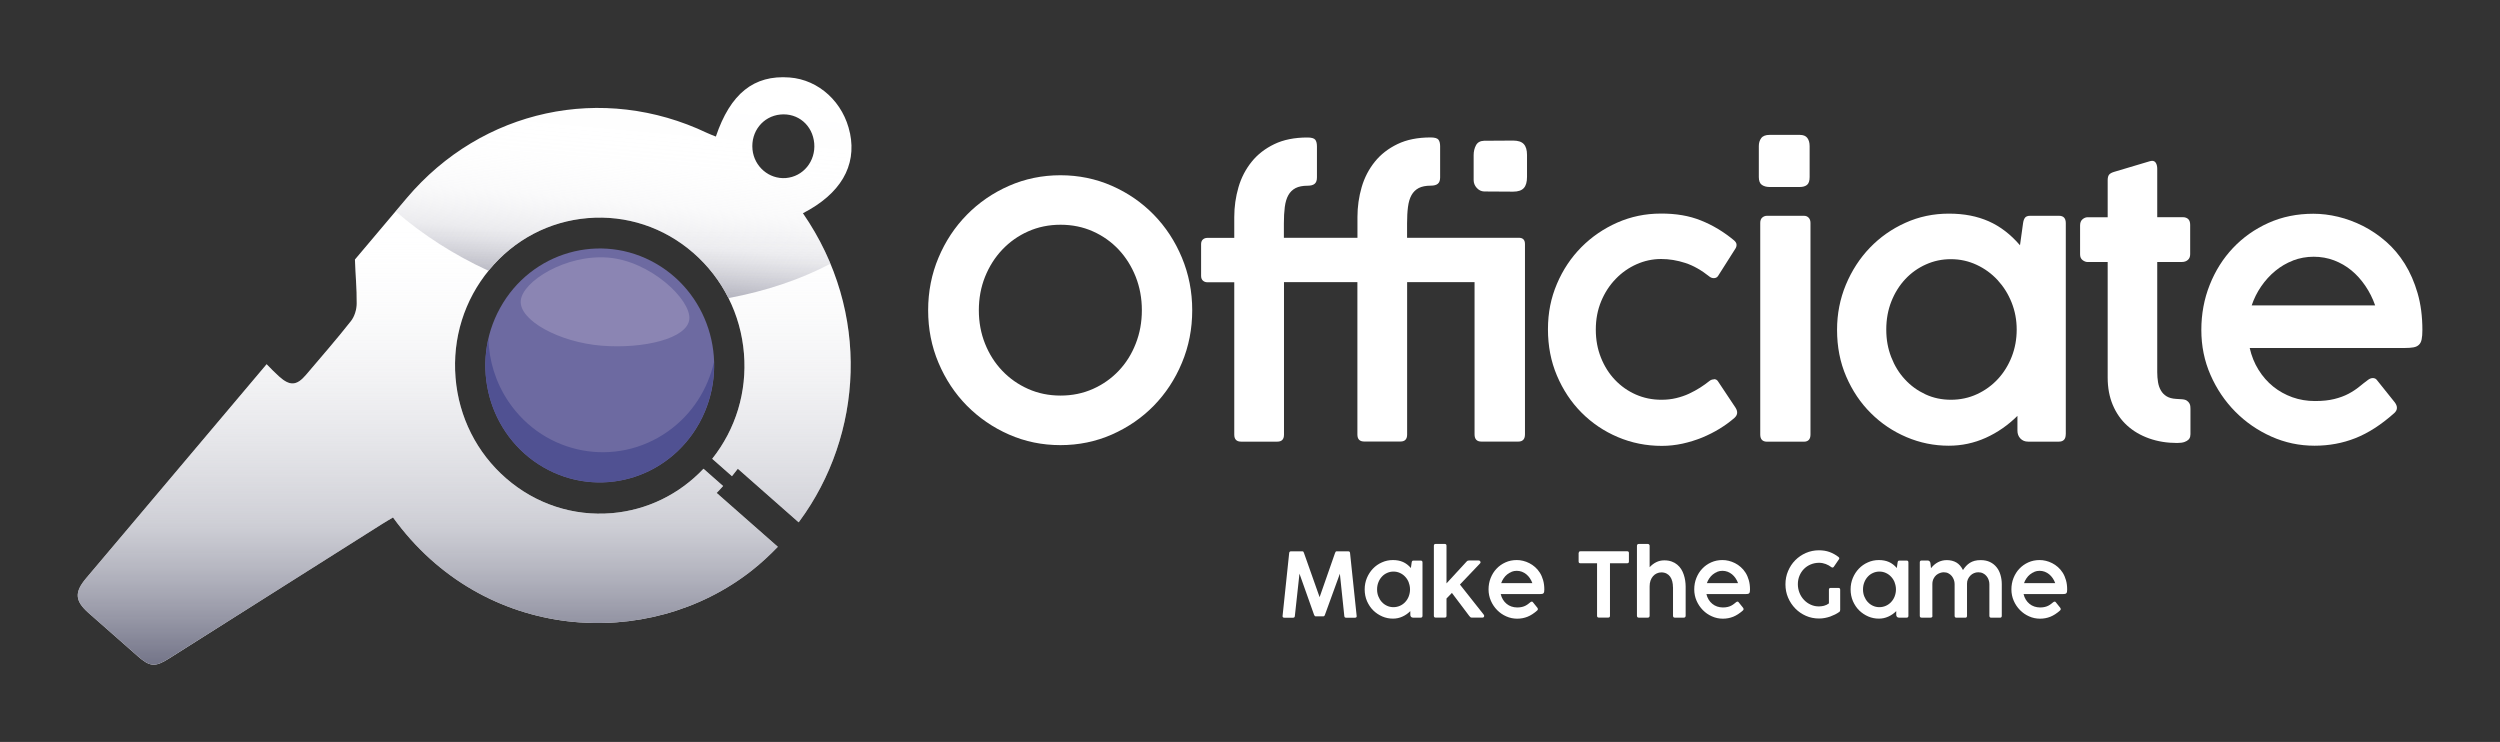 <svg width="310" height="92" viewBox="0 0 310 92" fill="none" xmlns="http://www.w3.org/2000/svg">
<rect x="0" y="0" width="310" height="92" fill="#333333" stroke="none"/>
<path d="M86.722 52.452C90.577 45.478 88.172 36.63 81.349 32.69C74.527 28.749 65.871 31.207 62.016 38.181C58.161 45.155 60.566 54.003 67.388 57.944C74.211 61.885 82.867 59.426 86.722 52.452Z" fill="#6D6AA1"/>
<path d="M82.832 53.486C76.397 58.052 67.557 56.422 63.084 49.844C61.454 47.443 60.642 44.723 60.565 42.004C59.683 45.863 60.325 50.068 62.709 53.58C67.176 60.158 76.016 61.795 82.458 57.222C86.55 54.316 88.674 49.613 88.54 44.875C87.771 48.25 85.838 51.359 82.832 53.486Z" fill="#505192"/>
<path d="M85.478 39.552C85.287 41.975 79.805 43.288 74.577 42.863C69.342 42.437 64.382 39.725 64.572 37.302C64.763 34.879 70.181 31.518 75.417 31.943C80.652 32.369 85.668 37.129 85.478 39.552Z" fill="#8B85B3"/>
<path d="M105.396 16.523C104.613 12.701 101.55 9.881 97.896 9.607C93.486 9.275 90.572 11.59 88.766 16.934C88.392 16.783 88.018 16.646 87.665 16.48C74.732 10.321 59.775 13.53 50.454 24.543C48.302 27.082 46.164 29.635 44.012 32.181C44.069 33.999 44.252 35.816 44.231 37.627C44.231 38.362 43.97 39.242 43.526 39.805C41.733 42.084 39.828 44.262 37.952 46.476C36.802 47.832 35.955 47.897 34.607 46.685C34.078 46.209 33.577 45.69 33.062 45.163C25.604 54.013 18.14 62.855 10.682 71.697C9.207 73.45 9.285 74.51 10.985 76.01C13.017 77.806 15.063 79.595 17.102 81.383C18.598 82.689 19.233 82.739 20.948 81.658C29.739 76.111 38.53 70.558 47.321 65.012C47.787 64.716 48.267 64.442 48.733 64.161C59.901 79.617 80.37 80.828 93.211 70.753C94.368 69.844 95.44 68.849 96.449 67.803L88.865 61.124C89.147 60.857 89.394 60.554 89.662 60.266L87.235 58.124C84.215 61.312 80.222 63.266 75.854 63.634C71.078 64.031 66.428 62.502 62.773 59.328C59.118 56.155 56.882 51.712 56.487 46.829C56.092 41.94 57.573 37.194 60.67 33.458C63.768 29.722 68.107 27.443 72.884 27.046C77.66 26.649 82.31 28.178 85.965 31.352C89.62 34.525 91.856 38.968 92.251 43.851C92.639 48.596 91.235 53.205 88.314 56.891L90.763 59.047C90.988 58.766 91.214 58.484 91.489 58.124L99.032 64.766C99.032 64.766 99.102 64.665 99.173 64.579C106.955 53.977 108.07 38.788 99.561 26.44C104.224 24.039 106.235 20.591 105.403 16.523H105.396ZM97.451 22.077C95.37 22.243 93.521 20.663 93.309 18.543C93.091 16.314 94.601 14.417 96.76 14.201C98.954 13.985 100.767 15.528 100.965 17.771C101.155 19.992 99.596 21.904 97.451 22.077Z" fill="white"/>
<path d="M97.896 9.614C93.486 9.282 90.572 11.597 88.766 16.942C88.392 16.79 88.018 16.653 87.665 16.487C74.732 10.328 59.775 13.537 50.454 24.551C49.989 25.099 49.523 25.654 49.057 26.202C52.401 29.102 56.324 31.626 60.572 33.573C60.607 33.53 60.628 33.487 60.663 33.451C63.761 29.715 68.1 27.436 72.877 27.039C77.653 26.642 82.303 28.171 85.958 31.345C87.792 32.931 89.267 34.843 90.332 36.963C94.939 36.105 99.257 34.662 102.976 32.7C102.087 30.558 100.958 28.46 99.561 26.44C104.225 24.039 106.235 20.591 105.403 16.523C104.62 12.701 101.558 9.881 97.903 9.607L97.896 9.614ZM97.451 22.077C95.37 22.243 93.521 20.663 93.31 18.543C93.091 16.314 94.601 14.417 96.76 14.201C98.954 13.985 100.767 15.528 100.965 17.771C101.155 19.992 99.596 21.904 97.451 22.077Z" fill="url(#paint0_linear_46_1574)"/>
<path style="mix-blend-mode:multiply" d="M105.396 16.523C104.613 12.701 101.55 9.881 97.896 9.607C93.486 9.275 90.572 11.59 88.766 16.934C88.392 16.783 88.018 16.646 87.665 16.48C74.732 10.321 59.775 13.53 50.454 24.543C48.302 27.082 46.164 29.635 44.012 32.181C44.069 33.999 44.252 35.816 44.231 37.627C44.231 38.362 43.97 39.242 43.526 39.805C41.733 42.084 39.828 44.262 37.952 46.476C36.802 47.832 35.955 47.897 34.607 46.685C34.078 46.209 33.577 45.69 33.062 45.163C25.604 54.013 18.14 62.855 10.682 71.697C9.207 73.45 9.285 74.51 10.985 76.01C13.017 77.806 15.063 79.595 17.102 81.383C18.598 82.689 19.233 82.739 20.948 81.658C29.739 76.111 38.53 70.558 47.321 65.012C47.787 64.716 48.267 64.442 48.733 64.161C59.901 79.617 80.37 80.828 93.211 70.753C94.368 69.844 95.44 68.849 96.449 67.803L88.865 61.124C89.147 60.857 89.394 60.554 89.662 60.266L87.235 58.124C84.215 61.312 80.222 63.266 75.854 63.634C71.078 64.031 66.428 62.502 62.773 59.328C59.118 56.155 56.882 51.712 56.487 46.829C56.092 41.94 57.573 37.194 60.67 33.458C63.768 29.722 68.107 27.443 72.884 27.046C77.66 26.649 82.31 28.178 85.965 31.352C89.62 34.525 91.856 38.968 92.251 43.851C92.639 48.596 91.235 53.205 88.314 56.891L90.763 59.047C90.988 58.766 91.214 58.484 91.489 58.124L99.032 64.766C99.032 64.766 99.102 64.665 99.173 64.579C106.955 53.977 108.07 38.788 99.561 26.44C104.224 24.039 106.235 20.591 105.403 16.523H105.396ZM97.451 22.077C95.37 22.243 93.521 20.663 93.309 18.543C93.091 16.314 94.601 14.417 96.76 14.201C98.954 13.985 100.767 15.528 100.965 17.771C101.155 19.992 99.596 21.904 97.451 22.077Z" fill="url(#paint1_linear_46_1574)"/>
<path d="M161.135 71.128L160.563 76.371C160.563 76.443 160.535 76.501 160.507 76.537C160.471 76.573 160.422 76.595 160.344 76.595H159.244C159.173 76.595 159.117 76.573 159.081 76.537C159.046 76.501 159.025 76.443 159.039 76.371L159.858 68.582C159.858 68.517 159.886 68.466 159.921 68.423C159.956 68.38 160.013 68.365 160.083 68.365H161.494C161.551 68.365 161.6 68.38 161.621 68.416C161.65 68.452 161.671 68.502 161.692 68.567L163.632 74.049L165.544 68.575C165.573 68.502 165.601 68.452 165.622 68.416C165.643 68.38 165.692 68.365 165.749 68.365H167.188C167.322 68.365 167.4 68.438 167.407 68.582L168.225 76.371C168.247 76.522 168.176 76.595 168.014 76.595H166.913C166.835 76.595 166.786 76.58 166.751 76.544C166.723 76.508 166.701 76.458 166.694 76.385L166.144 71.142L164.295 76.227C164.267 76.306 164.232 76.364 164.204 76.385C164.176 76.407 164.133 76.429 164.077 76.429H163.167C163.11 76.429 163.061 76.414 163.033 76.385C163.004 76.357 162.976 76.306 162.941 76.227L161.135 71.135V71.128Z" fill="white"/>
<path d="M176.389 76.356C176.389 76.508 176.318 76.587 176.177 76.587H175.21C175.112 76.587 175.034 76.558 174.97 76.486C174.907 76.421 174.879 76.342 174.879 76.241V75.779C174.582 76.075 174.258 76.299 173.884 76.465C173.517 76.631 173.129 76.71 172.727 76.71C172.268 76.71 171.824 76.623 171.407 76.443C170.991 76.263 170.61 76.01 170.286 75.693C169.961 75.376 169.707 74.986 169.509 74.546C169.319 74.099 169.22 73.616 169.22 73.082C169.22 72.585 169.312 72.109 169.495 71.668C169.679 71.229 169.933 70.839 170.243 70.515C170.561 70.183 170.928 69.923 171.358 69.736C171.781 69.541 172.24 69.447 172.72 69.447C173.2 69.447 173.609 69.526 173.969 69.685C174.328 69.844 174.66 70.096 174.949 70.435L175.048 69.743C175.062 69.663 175.083 69.606 175.112 69.57C175.14 69.534 175.196 69.512 175.274 69.512H176.177C176.318 69.512 176.389 69.591 176.389 69.743V76.356ZM174.688 72.224C174.582 71.957 174.434 71.719 174.251 71.524C174.067 71.322 173.849 71.164 173.595 71.048C173.348 70.933 173.08 70.875 172.79 70.875C172.501 70.875 172.254 70.933 172.007 71.041C171.76 71.149 171.541 71.301 171.358 71.503C171.175 71.697 171.026 71.935 170.921 72.202C170.815 72.469 170.758 72.765 170.758 73.082C170.758 73.4 170.808 73.681 170.914 73.948C171.019 74.215 171.16 74.445 171.344 74.647C171.527 74.849 171.739 75.001 171.986 75.116C172.233 75.231 172.501 75.289 172.783 75.289C173.065 75.289 173.348 75.231 173.602 75.116C173.856 75.001 174.074 74.842 174.258 74.64C174.441 74.438 174.589 74.207 174.688 73.94C174.787 73.674 174.843 73.392 174.843 73.089C174.843 72.786 174.787 72.505 174.681 72.238L174.688 72.224Z" fill="white"/>
<path d="M181.038 72.491L183.973 76.205C184.009 76.248 184.03 76.299 184.037 76.342C184.044 76.385 184.037 76.429 184.023 76.465C184.009 76.501 183.98 76.53 183.945 76.551C183.91 76.573 183.868 76.58 183.832 76.58H182.492C182.428 76.58 182.379 76.566 182.337 76.537C182.294 76.508 182.245 76.457 182.188 76.378L180.036 73.522L179.366 74.215V76.356C179.366 76.508 179.296 76.58 179.154 76.58H178.011C177.87 76.58 177.8 76.508 177.8 76.356V67.673C177.8 67.522 177.87 67.449 178.011 67.449H179.154C179.296 67.449 179.366 67.522 179.366 67.673V72.339L181.843 69.649C181.906 69.577 181.963 69.534 182.019 69.519C182.075 69.505 182.132 69.498 182.195 69.498H183.338C183.395 69.498 183.444 69.512 183.48 69.534C183.515 69.555 183.543 69.591 183.564 69.627C183.585 69.663 183.592 69.707 183.585 69.743C183.585 69.786 183.564 69.822 183.529 69.858L181.038 72.476V72.491Z" fill="white"/>
<path d="M189.942 74.597C189.942 74.597 189.992 74.597 190.013 74.611C190.034 74.618 190.055 74.64 190.076 74.669L190.634 75.361C190.725 75.491 190.718 75.599 190.62 75.693C190.21 76.061 189.801 76.32 189.406 76.479C189.004 76.638 188.581 76.717 188.129 76.717C187.656 76.717 187.205 76.623 186.774 76.429C186.344 76.241 185.97 75.981 185.645 75.65C185.321 75.318 185.06 74.936 184.869 74.496C184.679 74.056 184.58 73.587 184.58 73.089C184.58 72.592 184.665 72.116 184.841 71.676C185.018 71.236 185.257 70.846 185.568 70.522C185.878 70.19 186.245 69.93 186.676 69.736C187.106 69.541 187.572 69.447 188.08 69.447C188.334 69.447 188.588 69.476 188.856 69.541C189.124 69.606 189.378 69.7 189.632 69.829C189.886 69.959 190.126 70.118 190.352 70.32C190.577 70.515 190.775 70.753 190.944 71.019C191.114 71.286 191.248 71.596 191.346 71.943C191.445 72.289 191.495 72.671 191.495 73.097C191.495 73.219 191.487 73.32 191.473 73.392C191.459 73.464 191.431 73.522 191.389 73.565C191.346 73.609 191.29 73.63 191.219 73.645C191.149 73.659 191.057 73.666 190.944 73.666H186.09C186.146 73.919 186.238 74.142 186.365 74.352C186.492 74.561 186.647 74.734 186.824 74.878C187 75.022 187.205 75.138 187.423 75.21C187.642 75.282 187.882 75.325 188.129 75.325C188.376 75.325 188.566 75.303 188.736 75.26C188.905 75.217 189.053 75.166 189.18 75.094C189.307 75.029 189.42 74.95 189.512 74.878C189.611 74.799 189.702 74.727 189.794 74.654C189.844 74.618 189.893 74.604 189.942 74.604V74.597ZM187.438 70.911C187.233 70.991 187.05 71.099 186.88 71.236C186.711 71.373 186.563 71.539 186.443 71.719C186.316 71.906 186.217 72.101 186.146 72.31H190.013C189.935 72.087 189.829 71.885 189.702 71.697C189.575 71.51 189.434 71.351 189.265 71.214C189.096 71.077 188.919 70.976 188.722 70.897C188.524 70.825 188.312 70.781 188.087 70.781C187.861 70.781 187.642 70.817 187.438 70.897V70.911Z" fill="white"/>
<path d="M195.763 68.574C195.763 68.43 195.834 68.358 195.975 68.358H201.774C201.916 68.358 201.986 68.43 201.986 68.574V69.62C201.986 69.772 201.916 69.844 201.774 69.844H199.637V76.364C199.637 76.508 199.566 76.58 199.418 76.58H198.254C198.113 76.58 198.035 76.508 198.035 76.364V69.844H195.961C195.82 69.844 195.749 69.772 195.749 69.62V68.574H195.763Z" fill="white"/>
<path d="M207.447 72.815C207.447 72.556 207.419 72.318 207.362 72.094C207.306 71.871 207.221 71.676 207.101 71.51C206.981 71.344 206.833 71.214 206.65 71.12C206.466 71.027 206.255 70.976 206.015 70.976C205.81 70.976 205.62 71.019 205.443 71.099C205.267 71.178 205.112 71.293 204.978 71.445C204.844 71.596 204.745 71.777 204.667 71.986C204.59 72.202 204.554 72.44 204.554 72.707V76.349C204.554 76.421 204.533 76.479 204.498 76.522C204.463 76.566 204.406 76.587 204.329 76.587H203.207C203.059 76.587 202.981 76.508 202.981 76.342V67.695C202.981 67.536 203.059 67.449 203.207 67.449H204.329C204.399 67.449 204.456 67.471 204.498 67.522C204.54 67.572 204.554 67.622 204.554 67.695V70.334C204.794 70.075 205.062 69.865 205.366 69.714C205.669 69.562 206.001 69.483 206.368 69.483C206.735 69.483 207.017 69.534 207.285 69.627C207.553 69.721 207.779 69.851 207.976 70.017C208.174 70.176 208.336 70.37 208.47 70.579C208.604 70.796 208.71 71.019 208.788 71.265C208.865 71.503 208.929 71.748 208.964 72C208.999 72.253 209.021 72.491 209.021 72.722V76.349C209.021 76.421 208.999 76.479 208.964 76.522C208.929 76.566 208.872 76.587 208.795 76.587H207.673C207.525 76.587 207.454 76.508 207.454 76.342V72.815H207.447Z" fill="white"/>
<path d="M215.448 74.597C215.448 74.597 215.498 74.597 215.519 74.611C215.54 74.618 215.561 74.64 215.582 74.669L216.14 75.361C216.231 75.491 216.224 75.599 216.125 75.693C215.716 76.061 215.307 76.32 214.912 76.479C214.51 76.638 214.086 76.717 213.635 76.717C213.162 76.717 212.711 76.623 212.28 76.429C211.85 76.241 211.476 75.981 211.151 75.65C210.827 75.318 210.566 74.936 210.375 74.496C210.185 74.056 210.086 73.587 210.086 73.089C210.086 72.592 210.171 72.116 210.347 71.676C210.523 71.236 210.763 70.846 211.074 70.522C211.384 70.19 211.751 69.93 212.181 69.736C212.612 69.541 213.077 69.447 213.585 69.447C213.839 69.447 214.093 69.476 214.362 69.541C214.63 69.606 214.884 69.7 215.138 69.829C215.392 69.959 215.632 70.118 215.857 70.32C216.083 70.515 216.281 70.753 216.45 71.019C216.619 71.286 216.753 71.596 216.852 71.943C216.951 72.289 217 72.671 217 73.097C217 73.219 216.993 73.32 216.979 73.392C216.965 73.464 216.937 73.522 216.895 73.565C216.852 73.609 216.796 73.63 216.725 73.645C216.655 73.659 216.563 73.666 216.45 73.666H211.596C211.652 73.919 211.744 74.142 211.871 74.352C211.998 74.561 212.153 74.734 212.33 74.878C212.506 75.022 212.711 75.138 212.929 75.21C213.148 75.282 213.388 75.325 213.635 75.325C213.882 75.325 214.072 75.303 214.242 75.26C214.411 75.217 214.559 75.166 214.686 75.094C214.813 75.029 214.926 74.95 215.018 74.878C215.117 74.799 215.208 74.727 215.3 74.654C215.349 74.618 215.399 74.604 215.448 74.604V74.597ZM212.943 70.911C212.739 70.991 212.555 71.099 212.386 71.236C212.217 71.373 212.069 71.539 211.949 71.719C211.822 71.906 211.723 72.101 211.652 72.31H215.519C215.441 72.087 215.335 71.885 215.208 71.697C215.081 71.51 214.94 71.351 214.771 71.214C214.601 71.077 214.425 70.976 214.228 70.897C214.03 70.825 213.818 70.781 213.593 70.781C213.367 70.781 213.148 70.817 212.943 70.897V70.911Z" fill="white"/>
<path d="M226.194 75.109C226.412 75.051 226.61 74.957 226.786 74.82V73.125C226.786 72.974 226.857 72.902 227.005 72.902H227.972C228.021 72.902 228.071 72.916 228.113 72.945C228.162 72.974 228.183 73.039 228.183 73.125V75.635C228.183 75.686 228.176 75.729 228.155 75.772C228.141 75.816 228.106 75.852 228.071 75.88C227.908 75.996 227.732 76.104 227.541 76.198C227.351 76.292 227.146 76.378 226.935 76.457C226.723 76.53 226.497 76.587 226.271 76.631C226.046 76.674 225.799 76.695 225.559 76.695C224.98 76.695 224.444 76.587 223.936 76.364C223.428 76.14 222.991 75.837 222.617 75.455C222.243 75.073 221.939 74.618 221.721 74.106C221.502 73.594 221.396 73.039 221.396 72.455C221.396 71.871 221.502 71.322 221.721 70.81C221.939 70.298 222.229 69.851 222.61 69.469C222.991 69.087 223.421 68.791 223.929 68.567C224.43 68.351 224.973 68.236 225.545 68.236C226.039 68.236 226.476 68.308 226.871 68.452C227.259 68.596 227.626 68.798 227.972 69.065C228.035 69.115 228.071 69.166 228.071 69.216C228.071 69.267 228.063 69.31 228.028 69.353L227.386 70.291C227.344 70.349 227.287 70.377 227.231 70.377C227.189 70.377 227.139 70.363 227.09 70.327C226.878 70.168 226.645 70.031 226.391 69.938C226.137 69.844 225.862 69.786 225.566 69.786C225.192 69.786 224.839 69.858 224.515 69.995C224.19 70.132 223.915 70.32 223.682 70.558C223.449 70.796 223.266 71.077 223.132 71.402C222.998 71.726 222.934 72.072 222.934 72.447C222.934 72.823 223.005 73.176 223.139 73.515C223.273 73.854 223.463 74.142 223.703 74.395C223.943 74.647 224.218 74.842 224.543 74.986C224.86 75.13 225.206 75.203 225.573 75.195C225.777 75.195 225.996 75.159 226.215 75.109H226.194Z" fill="white"/>
<path d="M236.643 76.356C236.643 76.508 236.573 76.587 236.431 76.587H235.465C235.366 76.587 235.288 76.558 235.225 76.486C235.161 76.421 235.133 76.342 235.133 76.241V75.779C234.837 76.075 234.512 76.299 234.138 76.465C233.771 76.631 233.383 76.71 232.981 76.71C232.523 76.71 232.078 76.623 231.662 76.443C231.246 76.263 230.865 76.01 230.54 75.693C230.215 75.376 229.961 74.986 229.764 74.546C229.573 74.099 229.475 73.616 229.475 73.082C229.475 72.585 229.566 72.109 229.75 71.668C229.933 71.229 230.187 70.839 230.498 70.515C230.815 70.183 231.182 69.923 231.612 69.736C232.036 69.541 232.494 69.447 232.974 69.447C233.454 69.447 233.863 69.526 234.223 69.685C234.583 69.844 234.914 70.096 235.204 70.435L235.303 69.743C235.317 69.663 235.338 69.606 235.366 69.57C235.394 69.534 235.451 69.512 235.528 69.512H236.431C236.573 69.512 236.643 69.591 236.643 69.743V76.356ZM234.943 72.224C234.837 71.957 234.689 71.719 234.505 71.524C234.322 71.322 234.103 71.164 233.849 71.048C233.602 70.933 233.334 70.875 233.045 70.875C232.755 70.875 232.509 70.933 232.262 71.041C232.015 71.149 231.796 71.301 231.612 71.503C231.429 71.697 231.281 71.935 231.175 72.202C231.069 72.469 231.013 72.765 231.013 73.082C231.013 73.4 231.062 73.681 231.168 73.948C231.274 74.215 231.415 74.445 231.598 74.647C231.782 74.849 231.993 75.001 232.24 75.116C232.487 75.231 232.755 75.289 233.038 75.289C233.32 75.289 233.602 75.231 233.856 75.116C234.11 75.001 234.329 74.842 234.512 74.64C234.696 74.438 234.844 74.207 234.943 73.94C235.041 73.674 235.098 73.392 235.098 73.089C235.098 72.786 235.041 72.505 234.936 72.238L234.943 72.224Z" fill="white"/>
<path d="M239.628 76.349C239.628 76.508 239.557 76.587 239.395 76.587H238.273C238.125 76.587 238.054 76.508 238.054 76.349V69.743C238.054 69.584 238.125 69.505 238.273 69.505H239.049C239.127 69.505 239.19 69.534 239.254 69.591C239.317 69.649 239.352 69.714 239.367 69.793L239.444 70.457C239.691 70.139 239.98 69.887 240.312 69.714C240.644 69.541 241.01 69.454 241.406 69.454C241.857 69.454 242.252 69.555 242.591 69.75C242.923 69.945 243.198 70.262 243.409 70.688C243.529 70.5 243.656 70.334 243.797 70.183C243.939 70.031 244.094 69.901 244.263 69.793C244.439 69.685 244.63 69.599 244.849 69.541C245.067 69.483 245.314 69.454 245.597 69.454C246.048 69.454 246.436 69.534 246.761 69.692C247.092 69.851 247.36 70.067 247.579 70.341C247.798 70.615 247.96 70.933 248.059 71.293C248.165 71.654 248.221 72.036 248.221 72.44V76.356C248.221 76.515 248.151 76.594 248.003 76.594H246.909C246.761 76.594 246.683 76.515 246.683 76.356V72.44C246.683 72.26 246.655 72.08 246.591 71.906C246.535 71.733 246.443 71.575 246.323 71.43C246.21 71.286 246.062 71.178 245.893 71.091C245.724 71.005 245.526 70.962 245.3 70.962C245.117 70.962 244.94 70.998 244.771 71.07C244.602 71.142 244.454 71.243 244.327 71.373C244.2 71.503 244.101 71.647 244.023 71.82C243.946 71.986 243.91 72.173 243.91 72.368V76.364C243.91 76.515 243.84 76.594 243.699 76.594H242.598C242.45 76.594 242.372 76.515 242.372 76.364V72.419C242.372 72.246 242.344 72.072 242.28 71.899C242.217 71.726 242.132 71.567 242.019 71.43C241.907 71.293 241.765 71.178 241.596 71.091C241.434 71.005 241.243 70.962 241.025 70.962C240.876 70.962 240.721 70.991 240.559 71.048C240.397 71.106 240.241 71.192 240.1 71.308C239.959 71.43 239.846 71.582 239.755 71.769C239.663 71.957 239.613 72.181 239.613 72.433V76.356L239.628 76.349Z" fill="white"/>
<path d="M254.776 74.597C254.776 74.597 254.825 74.597 254.846 74.611C254.868 74.618 254.889 74.64 254.91 74.669L255.467 75.361C255.559 75.491 255.552 75.599 255.453 75.693C255.044 76.061 254.635 76.32 254.24 76.479C253.837 76.638 253.414 76.717 252.963 76.717C252.49 76.717 252.038 76.623 251.608 76.429C251.177 76.241 250.804 75.981 250.479 75.65C250.154 75.318 249.893 74.936 249.703 74.496C249.512 74.056 249.414 73.587 249.414 73.089C249.414 72.592 249.498 72.116 249.675 71.676C249.851 71.236 250.091 70.846 250.401 70.522C250.712 70.19 251.079 69.93 251.509 69.736C251.939 69.541 252.405 69.447 252.913 69.447C253.167 69.447 253.421 69.476 253.689 69.541C253.957 69.606 254.211 69.7 254.465 69.829C254.719 69.959 254.959 70.118 255.185 70.32C255.411 70.515 255.608 70.753 255.778 71.019C255.947 71.286 256.081 71.596 256.18 71.943C256.279 72.289 256.328 72.671 256.328 73.097C256.328 73.219 256.321 73.32 256.307 73.392C256.293 73.464 256.265 73.522 256.222 73.565C256.18 73.609 256.123 73.63 256.053 73.645C255.982 73.659 255.891 73.666 255.778 73.666H250.923C250.98 73.919 251.072 74.142 251.199 74.352C251.326 74.561 251.481 74.734 251.657 74.878C251.834 75.022 252.038 75.138 252.257 75.21C252.476 75.282 252.716 75.325 252.963 75.325C253.209 75.325 253.4 75.303 253.569 75.26C253.739 75.217 253.887 75.166 254.014 75.094C254.141 75.029 254.254 74.95 254.345 74.878C254.444 74.799 254.536 74.727 254.628 74.654C254.677 74.618 254.726 74.604 254.776 74.604V74.597ZM252.271 70.911C252.066 70.991 251.883 71.099 251.714 71.236C251.544 71.373 251.396 71.539 251.276 71.719C251.149 71.906 251.05 72.101 250.98 72.31H254.846C254.769 72.087 254.663 71.885 254.536 71.697C254.409 71.51 254.268 71.351 254.098 71.214C253.929 71.077 253.753 70.976 253.555 70.897C253.358 70.825 253.146 70.781 252.92 70.781C252.694 70.781 252.476 70.817 252.271 70.897V70.911Z" fill="white"/>
<path d="M116.374 31.951C117.228 29.917 118.406 28.142 119.895 26.628C121.383 25.113 123.126 23.916 125.116 23.043C127.105 22.171 129.229 21.731 131.494 21.731C133.759 21.731 135.89 22.171 137.872 23.043C139.862 23.916 141.591 25.113 143.072 26.628C144.547 28.142 145.711 29.917 146.558 31.951C147.404 33.984 147.835 36.155 147.835 38.47C147.835 40.786 147.411 42.956 146.558 44.99C145.711 47.024 144.547 48.791 143.072 50.306C141.598 51.813 139.862 53.003 137.872 53.883C135.883 54.756 133.759 55.196 131.494 55.196C129.229 55.196 127.098 54.756 125.116 53.883C123.126 53.01 121.39 51.813 119.895 50.306C118.406 48.798 117.235 47.024 116.374 44.99C115.513 42.956 115.09 40.786 115.09 38.47C115.09 36.155 115.52 33.977 116.374 31.951ZM122.145 42.617C122.66 43.908 123.373 45.026 124.283 45.978C125.193 46.931 126.259 47.681 127.494 48.229C128.721 48.777 130.062 49.051 131.508 49.051C132.955 49.051 134.288 48.777 135.523 48.229C136.75 47.681 137.816 46.931 138.719 45.978C139.622 45.026 140.328 43.908 140.829 42.617C141.337 41.334 141.591 39.949 141.591 38.47C141.591 36.992 141.337 35.614 140.829 34.323C140.321 33.04 139.615 31.915 138.719 30.955C137.816 29.996 136.75 29.239 135.523 28.691C134.295 28.142 132.955 27.868 131.508 27.868C130.062 27.868 128.728 28.142 127.494 28.691C126.259 29.239 125.193 29.996 124.283 30.955C123.373 31.915 122.66 33.04 122.145 34.323C121.63 35.614 121.376 36.992 121.376 38.47C121.376 39.949 121.63 41.327 122.145 42.617Z" fill="white"/>
<path d="M159.215 35.001V53.898C159.215 54.474 158.94 54.763 158.39 54.763H153.896C153.331 54.763 153.049 54.474 153.049 53.898V35.001H149.698C149.486 35.001 149.309 34.929 149.161 34.799C149.013 34.662 148.936 34.468 148.936 34.208V30.277C148.936 30.018 149.013 29.823 149.161 29.693C149.309 29.563 149.493 29.498 149.698 29.498H153.049V26.916C153.049 25.64 153.225 24.407 153.571 23.216C153.917 22.026 154.467 20.981 155.201 20.065C155.935 19.149 156.88 18.42 158.016 17.872C159.152 17.324 160.521 17.05 162.115 17.05C162.623 17.05 162.948 17.144 163.089 17.324C163.23 17.504 163.301 17.778 163.301 18.146V22.005C163.301 22.373 163.209 22.632 163.018 22.791C162.835 22.95 162.539 23.029 162.136 23.029C161.523 23.029 161.029 23.13 160.648 23.325C160.267 23.527 159.97 23.815 159.752 24.204C159.533 24.594 159.392 25.084 159.314 25.669C159.237 26.253 159.201 26.938 159.201 27.71V29.491H168.324V26.909C168.324 25.633 168.501 24.399 168.846 23.209C169.192 22.019 169.742 20.973 170.476 20.058C171.21 19.142 172.155 18.413 173.291 17.865C174.427 17.317 175.796 17.043 177.391 17.043C177.899 17.043 178.223 17.137 178.364 17.317C178.505 17.497 178.576 17.771 178.576 18.139V21.998C178.576 22.365 178.484 22.625 178.294 22.784C178.11 22.942 177.814 23.022 177.412 23.022C176.798 23.022 176.304 23.123 175.923 23.317C175.542 23.519 175.246 23.808 175.027 24.197C174.808 24.587 174.667 25.077 174.59 25.661C174.512 26.246 174.477 26.931 174.477 27.703V29.484H188.334C188.842 29.484 189.096 29.744 189.096 30.263V53.861C189.096 54.453 188.821 54.756 188.27 54.756H183.691C183.127 54.756 182.845 54.46 182.845 53.861V34.987H174.484V53.883C174.484 54.46 174.209 54.749 173.658 54.749H169.164C168.599 54.749 168.317 54.46 168.317 53.883V34.987H159.194L159.215 35.001ZM182.732 19.235C182.732 18.781 182.83 18.37 183.021 18.016C183.211 17.656 183.55 17.468 184.03 17.454L187.628 17.432C188.242 17.432 188.679 17.576 188.948 17.865C189.216 18.153 189.35 18.601 189.35 19.214V21.933C189.35 22.56 189.223 23.022 188.955 23.317C188.694 23.613 188.249 23.765 187.628 23.765L184.03 23.743C183.67 23.729 183.367 23.577 183.113 23.296C182.859 23.015 182.732 22.69 182.732 22.322V19.235Z" fill="white"/>
<path d="M212.527 47.017C212.753 47.017 212.915 47.103 213.021 47.269L215.208 50.558C215.518 51.049 215.469 51.474 215.053 51.835C214.531 52.289 213.931 52.729 213.254 53.147C212.576 53.566 211.842 53.934 211.066 54.258C210.283 54.575 209.465 54.828 208.618 55.015C207.771 55.196 206.918 55.289 206.071 55.289C204.131 55.289 202.31 54.922 200.596 54.193C198.881 53.465 197.386 52.448 196.102 51.157C194.817 49.866 193.808 48.337 193.061 46.577C192.313 44.817 191.946 42.899 191.946 40.829C191.946 38.759 192.32 36.941 193.061 35.196C193.801 33.451 194.817 31.936 196.087 30.652C197.364 29.369 198.846 28.352 200.539 27.602C202.233 26.859 204.025 26.484 205.916 26.484C207.793 26.469 209.465 26.75 210.925 27.342C212.386 27.926 213.747 28.748 215.017 29.801C215.208 29.967 215.314 30.133 215.328 30.306C215.342 30.479 215.307 30.631 215.215 30.789L213.028 34.237C212.908 34.403 212.739 34.489 212.513 34.489C212.336 34.489 212.174 34.439 212.019 34.331C210.989 33.508 209.98 32.931 208.978 32.607C207.976 32.282 206.981 32.116 205.986 32.116C204.928 32.116 203.912 32.333 202.938 32.766C201.965 33.198 201.097 33.804 200.349 34.583C199.594 35.362 198.994 36.278 198.55 37.345C198.105 38.413 197.88 39.581 197.88 40.865C197.88 42.149 198.091 43.274 198.515 44.341C198.938 45.409 199.523 46.332 200.257 47.103C200.998 47.882 201.859 48.488 202.84 48.921C203.82 49.354 204.879 49.57 206.015 49.57C206.657 49.57 207.263 49.505 207.835 49.368C208.406 49.231 208.943 49.051 209.437 48.82C209.93 48.589 210.389 48.337 210.812 48.07C211.236 47.796 211.624 47.522 211.962 47.248C212.125 47.111 212.322 47.039 212.541 47.039L212.527 47.017Z" fill="white"/>
<path d="M218.094 18.117C218.094 17.721 218.193 17.389 218.397 17.122C218.595 16.855 218.947 16.725 219.434 16.725H223.167C223.597 16.725 223.915 16.848 224.105 17.1C224.296 17.353 224.394 17.692 224.394 18.117V21.954C224.394 22.423 224.289 22.748 224.07 22.928C223.851 23.101 223.555 23.188 223.167 23.188H219.434C219.046 23.188 218.729 23.101 218.475 22.928C218.221 22.755 218.094 22.43 218.094 21.954V18.117ZM218.27 27.645C218.27 27.342 218.355 27.118 218.524 26.974C218.693 26.83 218.891 26.758 219.117 26.758H223.675C223.929 26.758 224.126 26.837 224.274 26.996C224.423 27.154 224.5 27.371 224.5 27.645V53.876C224.5 54.467 224.225 54.77 223.675 54.77H219.117C218.552 54.77 218.27 54.474 218.27 53.876V27.645Z" fill="white"/>
<path d="M256.152 53.847C256.152 54.453 255.869 54.763 255.305 54.763H251.481C251.093 54.763 250.775 54.633 250.528 54.374C250.281 54.114 250.162 53.789 250.162 53.393V51.568C248.997 52.722 247.692 53.631 246.239 54.287C244.785 54.943 243.254 55.268 241.645 55.268C239.825 55.268 238.082 54.914 236.417 54.208C234.752 53.501 233.271 52.513 231.993 51.236C230.709 49.967 229.693 48.452 228.931 46.693C228.169 44.933 227.795 43 227.795 40.901C227.795 38.918 228.162 37.057 228.889 35.304C229.623 33.552 230.611 32.023 231.859 30.724C233.108 29.426 234.576 28.388 236.262 27.63C237.948 26.866 239.74 26.491 241.653 26.491C243.565 26.491 245.159 26.808 246.591 27.436C248.024 28.07 249.315 29.058 250.479 30.414L250.86 27.674C250.902 27.371 250.987 27.14 251.107 26.988C251.227 26.837 251.439 26.758 251.735 26.758H255.312C255.877 26.758 256.159 27.061 256.159 27.674V53.854L256.152 53.847ZM249.435 37.497C249.011 36.437 248.426 35.513 247.692 34.72C246.958 33.927 246.09 33.299 245.103 32.838C244.108 32.376 243.05 32.138 241.921 32.138C240.792 32.138 239.797 32.354 238.823 32.787C237.85 33.22 236.996 33.826 236.262 34.605C235.535 35.384 234.957 36.3 234.533 37.367C234.11 38.434 233.898 39.596 233.898 40.865C233.898 42.134 234.103 43.223 234.512 44.284C234.922 45.344 235.486 46.267 236.213 47.046C236.932 47.832 237.786 48.445 238.76 48.899C239.733 49.354 240.792 49.57 241.921 49.57C243.05 49.57 244.164 49.339 245.159 48.871C246.161 48.409 247.022 47.774 247.749 46.988C248.475 46.202 249.047 45.272 249.456 44.226C249.865 43.18 250.07 42.055 250.07 40.865C250.07 39.675 249.858 38.557 249.435 37.497Z" fill="white"/>
<path d="M267.49 26.931H270.665C270.947 26.931 271.173 27.01 271.335 27.162C271.498 27.313 271.582 27.558 271.582 27.89V31.525C271.582 31.828 271.483 32.066 271.293 32.232C271.102 32.398 270.863 32.484 270.58 32.484H267.497V46.144C267.497 46.584 267.532 47.002 267.596 47.392C267.659 47.782 267.779 48.12 267.956 48.423C268.125 48.719 268.358 48.957 268.661 49.145C268.958 49.325 269.346 49.433 269.825 49.462L270.517 49.505C270.799 49.52 271.018 49.577 271.166 49.678C271.314 49.779 271.42 49.895 271.49 50.025C271.561 50.154 271.596 50.284 271.603 50.414C271.61 50.544 271.617 50.645 271.617 50.724V53.833C271.617 53.912 271.603 54.013 271.582 54.143C271.561 54.273 271.49 54.395 271.378 54.511C271.265 54.626 271.095 54.727 270.877 54.806C270.658 54.886 270.347 54.929 269.959 54.929C268.711 54.929 267.553 54.741 266.495 54.366C265.437 53.991 264.527 53.458 263.765 52.765C263.003 52.073 262.41 51.222 261.987 50.219C261.563 49.217 261.352 48.077 261.352 46.815V32.491H258.868C258.656 32.491 258.452 32.412 258.24 32.253C258.028 32.095 257.93 31.849 257.93 31.532V27.969C257.93 27.616 258.028 27.363 258.233 27.19C258.438 27.017 258.649 26.938 258.868 26.938H261.352V22.344C261.352 22.041 261.408 21.81 261.528 21.659C261.648 21.507 261.881 21.384 262.219 21.291L266.601 19.985C266.721 19.956 266.799 19.942 266.848 19.942C267.074 19.942 267.236 20.036 267.342 20.23C267.448 20.418 267.497 20.656 267.497 20.93V26.938L267.49 26.931Z" fill="white"/>
<path d="M294.244 46.88C294.336 46.88 294.421 46.902 294.513 46.938C294.604 46.974 294.682 47.046 294.759 47.154L296.954 49.895C297.328 50.4 297.307 50.84 296.89 51.222C295.267 52.671 293.659 53.703 292.071 54.33C290.484 54.958 288.798 55.268 287.005 55.268C285.129 55.268 283.344 54.893 281.65 54.136C279.957 53.378 278.468 52.354 277.177 51.049C275.886 49.743 274.863 48.229 274.101 46.49C273.339 44.752 272.965 42.899 272.965 40.915C272.965 38.932 273.311 37.071 274.002 35.333C274.693 33.588 275.653 32.059 276.888 30.753C278.122 29.448 279.583 28.409 281.283 27.645C282.984 26.88 284.839 26.505 286.85 26.505C287.852 26.505 288.875 26.628 289.926 26.88C290.978 27.133 292.008 27.515 293.01 28.02C294.019 28.532 294.964 29.174 295.86 29.953C296.756 30.732 297.532 31.655 298.196 32.715C298.859 33.782 299.388 34.994 299.783 36.357C300.178 37.72 300.376 39.242 300.376 40.915C300.376 41.406 300.347 41.788 300.284 42.084C300.228 42.372 300.115 42.596 299.945 42.755C299.783 42.913 299.557 43.021 299.275 43.072C298.993 43.122 298.626 43.151 298.181 43.151H278.962C279.188 44.139 279.548 45.041 280.056 45.856C280.564 46.671 281.17 47.363 281.876 47.933C282.582 48.503 283.379 48.943 284.254 49.26C285.136 49.57 286.06 49.729 287.048 49.729C288.035 49.729 288.79 49.642 289.461 49.476C290.131 49.31 290.717 49.094 291.218 48.827C291.719 48.56 292.156 48.272 292.537 47.962C292.918 47.652 293.292 47.356 293.666 47.082C293.856 46.945 294.054 46.88 294.244 46.88ZM284.324 32.311C283.52 32.621 282.786 33.054 282.123 33.602C281.46 34.15 280.881 34.792 280.38 35.521C279.879 36.249 279.491 37.035 279.209 37.872H294.52C294.209 36.985 293.8 36.177 293.299 35.441C292.798 34.706 292.227 34.064 291.577 33.53C290.928 32.996 290.209 32.585 289.418 32.282C288.628 31.987 287.789 31.835 286.892 31.835C285.996 31.835 285.129 31.994 284.324 32.304V32.311Z" fill="white"/>
<defs>
<linearGradient id="paint0_linear_46_1574" x1="76.101" y1="36.624" x2="82.196" y2="-31.502" gradientUnits="userSpaceOnUse">
<stop stop-color="#A0A0AE"/>
<stop offset="0.04" stop-color="#AEAEBA" stop-opacity="0.723"/>
<stop offset="0.1" stop-color="#C6C6CF" stop-opacity="0.348"/>
<stop offset="0.17" stop-color="#DBDBE0" stop-opacity="0.144"/>
<stop offset="0.24" stop-color="#EAEAED" stop-opacity="0.044"/>
<stop offset="0.3" stop-color="#F6F6F7" stop-opacity="0.01"/>
<stop offset="0.37" stop-color="#FCFCFD" stop-opacity="0.01"/>
<stop offset="0.43" stop-color="white" stop-opacity="0"/>
</linearGradient>
<linearGradient id="paint1_linear_46_1574" x1="57.601" y1="82.422" x2="57.601" y2="9.578" gradientUnits="userSpaceOnUse">
<stop stop-color="#737488"/>
<stop offset="0.24" stop-color="#9C9DAB" stop-opacity="0.49"/>
<stop offset="0.75" stop-color="white" stop-opacity="0"/>
</linearGradient>
</defs>
</svg>
